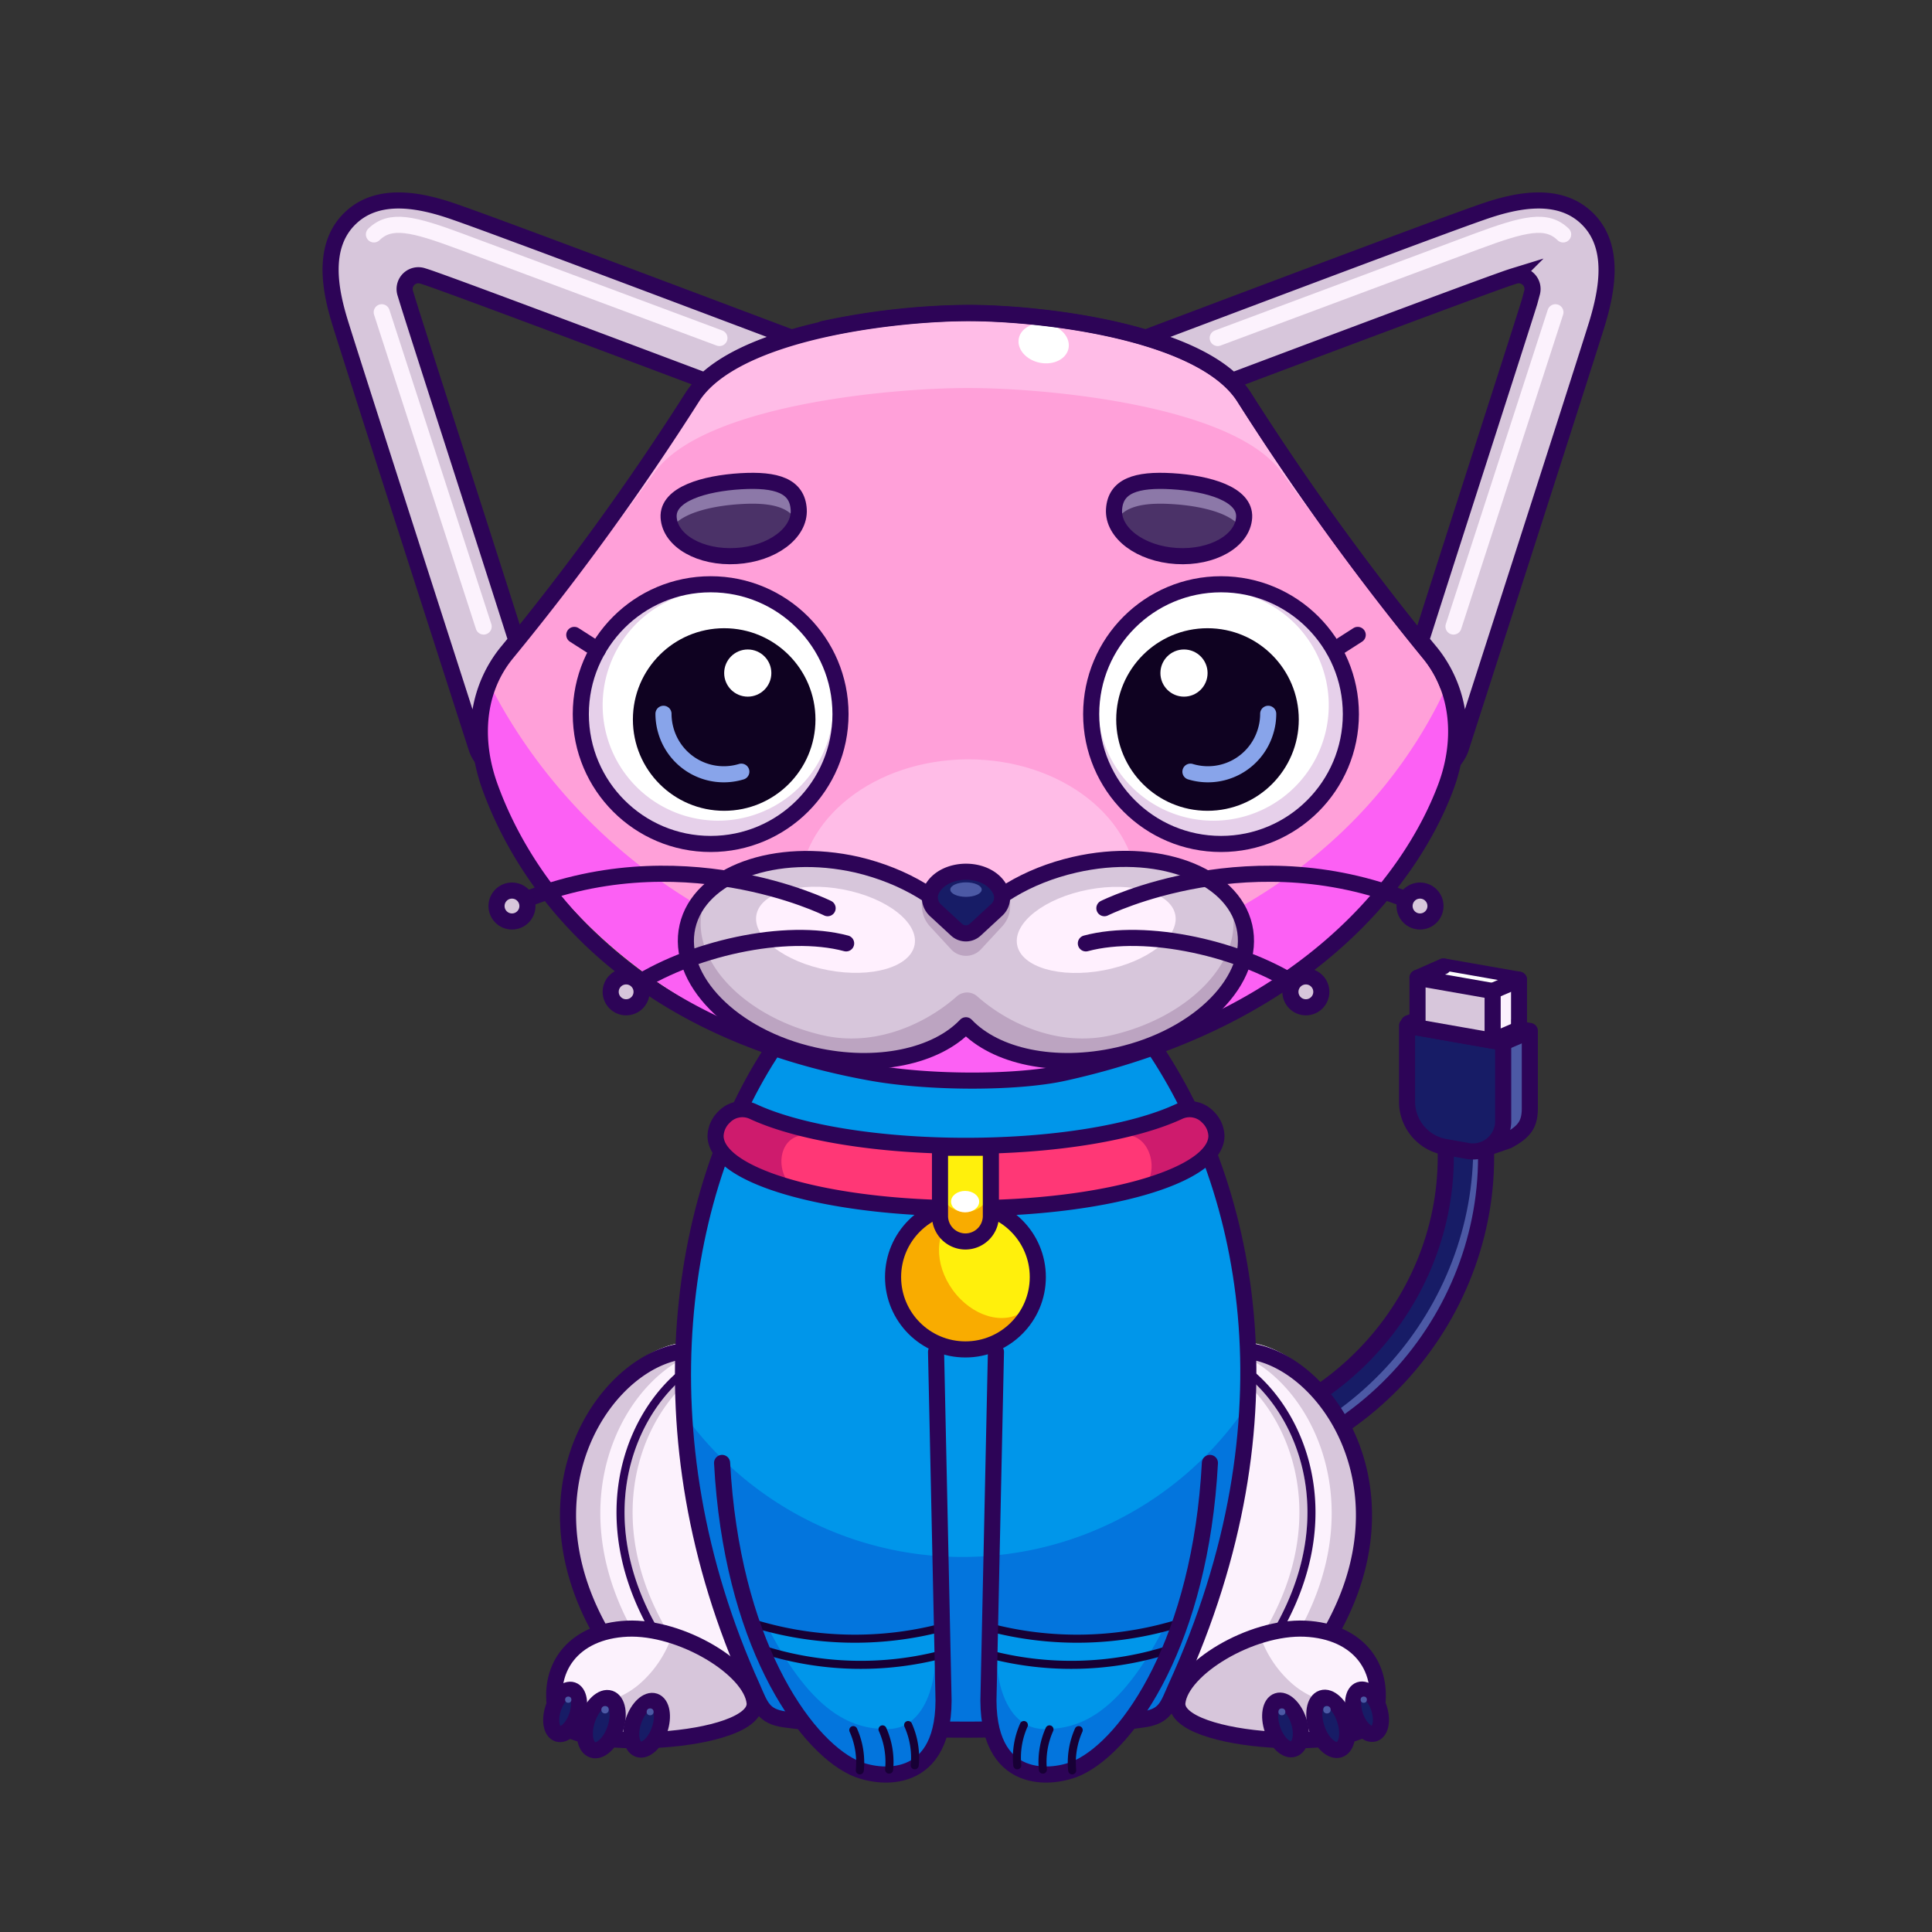 <svg xmlns="http://www.w3.org/2000/svg" viewBox="0 0 240 240">
  <rect x="0" y="0" width="240" height="240" fill="#333333" stroke="none"/>
  <svg id="tail" xmlns="http://www.w3.org/2000/svg" viewBox="0 0 240 240"><defs><style>.prefix_6MSyiTblRv_cls-1{fill:#171c66;}.prefix_6MSyiTblRv_cls-2{fill:#4c59a5;}.prefix_6MSyiTblRv_cls-3,.prefix_6MSyiTblRv_cls-5,.prefix_6MSyiTblRv_cls-7{fill:none;stroke-width:2px;}.prefix_6MSyiTblRv_cls-3,.prefix_6MSyiTblRv_cls-5{stroke:#2d0457;}.prefix_6MSyiTblRv_cls-3{stroke-miterlimit:10;}.prefix_6MSyiTblRv_cls-4{fill:#d7c6db;}.prefix_6MSyiTblRv_cls-5,.prefix_6MSyiTblRv_cls-7{stroke-linecap:round;stroke-linejoin:round;}.prefix_6MSyiTblRv_cls-6{fill:#fcf2fd;}.prefix_6MSyiTblRv_cls-7{stroke:#fefefe;}</style></defs><g id="_04" data-name="04"><path class="prefix_6MSyiTblRv_cls-1" d="M156,182.31l-1.52-4.76c18.82-6,29.36-25.84,23.5-44.18l4.76-1.53C189.46,152.82,177.47,175.46,156,182.31Z"/><path class="prefix_6MSyiTblRv_cls-2" d="M182.76,132.46l-1,.32c5.21,20.06-6.26,41.09-26.41,48.06l.67,2.09C177.47,176.07,189.46,153.44,182.76,132.46Z"/><path class="prefix_6MSyiTblRv_cls-3" d="M156,182.31l-1.52-4.76c18.82-6,29.36-25.84,23.5-44.18l4.76-1.53C189.46,152.82,177.47,175.46,156,182.31Z"/><path class="prefix_6MSyiTblRv_cls-2" d="M178.05,126,175,127.1l3.09,7.25v1.27a5.74,5.74,0,0,0,2.85,4.77l3.92,2.15,1.77-.61a6.64,6.64,0,0,0,1.58-.78,3.63,3.63,0,0,0,1.83-3.42v-9.62Z"/><polygon class="prefix_6MSyiTblRv_cls-4" points="188.69 127.87 179.36 126.23 179.36 120.06 188.69 121.7 188.69 127.87"/><path class="prefix_6MSyiTblRv_cls-5" d="M178.05,126,175,127.1l3.09,7.25v1.27a5.74,5.74,0,0,0,2.85,4.77l3.92,2.15,2.47-.85c2-1.09,2.71-2,2.71-4v-9.62Z"/><polygon class="prefix_6MSyiTblRv_cls-5" points="188.69 127.87 179.36 126.23 179.36 120.06 188.69 121.7 188.69 127.87"/><polygon class="prefix_6MSyiTblRv_cls-6" points="185.42 129.28 187.7 128.3 187.7 122.86 185.42 123.79 185.42 129.28"/><path class="prefix_6MSyiTblRv_cls-1" d="M182.11,142.94l-2.71-.48a5.73,5.73,0,0,1-4.61-5.43v-9.61l11.94,2.1v9.62A3.77,3.77,0,0,1,182.11,142.94Z"/><path class="prefix_6MSyiTblRv_cls-5" d="M182.11,142.94l-2.71-.48a5.73,5.73,0,0,1-4.61-5.43v-9.61l11.94,2.1v9.62A3.77,3.77,0,0,1,182.11,142.94Z"/><polygon class="prefix_6MSyiTblRv_cls-4" points="185.42 129.28 176.09 127.64 176.09 121.47 185.42 123.11 185.42 129.28"/><line class="prefix_6MSyiTblRv_cls-7" x1="177.28" y1="121.21" x2="186.29" y2="122.79"/><polygon class="prefix_6MSyiTblRv_cls-5" points="185.42 129.28 176.09 127.64 176.09 121.47 185.42 123.11 185.42 129.28"/><line class="prefix_6MSyiTblRv_cls-5" x1="190" y1="128.11" x2="186.73" y2="129.52"/><line class="prefix_6MSyiTblRv_cls-5" x1="185.42" y1="129.28" x2="188.69" y2="127.87"/><line class="prefix_6MSyiTblRv_cls-5" x1="185.42" y1="123.11" x2="188.69" y2="121.7"/><line class="prefix_6MSyiTblRv_cls-5" x1="176.09" y1="121.47" x2="179.29" y2="120.06"/></g></svg>
<svg id="ears" xmlns="http://www.w3.org/2000/svg" viewBox="0 0 240 240"><defs><style>.prefix_gPwsWIRvga_cls-1{fill:#d7c6db;}.prefix_gPwsWIRvga_cls-2,.prefix_gPwsWIRvga_cls-3{fill:none;stroke-width:2px;}.prefix_gPwsWIRvga_cls-2{stroke:#fcf2fd;stroke-linecap:round;stroke-linejoin:round;}.prefix_gPwsWIRvga_cls-3{stroke:#2d0457;stroke-miterlimit:10;}</style></defs><g id="_04" data-name="04"><path class="prefix_gPwsWIRvga_cls-1" d="M197.13,27.11c-3.65-3.52-9.26-2.1-13.16-.72-5.76,2-33.66,12.54-41.6,15.53,4.3,1.27,8.17,3,10.69,5.38,11.42-4.3,29.46-11.07,33.84-12.61.47-.17.9-.31,1.29-.43a1.71,1.71,0,0,1,2.11,2.15L190,37.52c-1.44,4.63-9,28-13.48,42.06l1.25,1.51a15.73,15.73,0,0,1,3.12,13,4.56,4.56,0,0,0,.58-1.12c.14-.46,14.85-46.11,16.93-52.8C199.58,36.23,200.77,30.62,197.13,27.11Z"/><path class="prefix_gPwsWIRvga_cls-2" d="M194.18,29.12c-2.05-2-4.82-1.33-10.75.87-4.39,1.63-21,7.85-32.16,12"/><line class="prefix_gPwsWIRvga_cls-2" x1="193.22" y1="38.79" x2="180.56" y2="77.83"/><path class="prefix_gPwsWIRvga_cls-3" d="M197.13,27.11c-3.65-3.52-9.26-2.1-13.16-.72-5.76,2-33.66,12.54-41.6,15.53,4.3,1.27,8.17,3,10.69,5.38,11.42-4.3,29.46-11.07,33.84-12.61.47-.17.9-.31,1.29-.43a1.71,1.71,0,0,1,2.11,2.15L190,37.52c-1.44,4.63-9,28-13.48,42.06l1.25,1.51a15.73,15.73,0,0,1,3.12,13,4.56,4.56,0,0,0,.58-1.12c.14-.46,14.85-46.11,16.93-52.8C199.58,36.23,200.77,30.62,197.13,27.11Z"/><path class="prefix_gPwsWIRvga_cls-1" d="M43.51,27.11c3.65-3.52,9.26-2.1,13.16-.72,5.76,2,33.65,12.54,41.6,15.53-4.3,1.27-8.17,3-10.69,5.38C76.15,43,58.12,36.23,53.74,34.69c-.47-.17-.9-.31-1.29-.43a1.71,1.71,0,0,0-2.11,2.15l.34,1.11c1.44,4.63,9,28,13.47,42.06l-1.24,1.51a15.73,15.73,0,0,0-3.12,13,4.24,4.24,0,0,1-.58-1.12c-.15-.46-14.85-46.11-16.93-52.8C41.06,36.23,39.86,30.62,43.51,27.11Z"/><path class="prefix_gPwsWIRvga_cls-2" d="M46.45,29.12c2.06-2,4.83-1.33,10.75.87,4.39,1.63,21,7.85,32.17,12"/><line class="prefix_gPwsWIRvga_cls-2" x1="47.42" y1="38.79" x2="60.08" y2="77.83"/><path class="prefix_gPwsWIRvga_cls-3" d="M43.51,27.11c3.65-3.52,9.26-2.1,13.16-.72,5.76,2,33.65,12.54,41.6,15.53-4.3,1.27-8.17,3-10.69,5.38C76.15,43,58.12,36.23,53.74,34.69c-.47-.17-.9-.31-1.29-.43a1.71,1.71,0,0,0-2.11,2.15l.34,1.11c1.44,4.63,9,28,13.47,42.06l-1.24,1.51a15.73,15.73,0,0,0-3.12,13,4.24,4.24,0,0,1-.58-1.12c-.15-.46-14.85-46.11-16.93-52.8C41.06,36.23,39.86,30.62,43.51,27.11Z"/></g></svg>
<svg id="legs" xmlns="http://www.w3.org/2000/svg" viewBox="0 0 240 240"><defs><style>.prefix_M7CpY9WpVz_cls-1{fill:#fcf2fd;}.prefix_M7CpY9WpVz_cls-2{fill:#d7c6db;}.prefix_M7CpY9WpVz_cls-3,.prefix_M7CpY9WpVz_cls-4,.prefix_M7CpY9WpVz_cls-5{fill:none;}.prefix_M7CpY9WpVz_cls-3,.prefix_M7CpY9WpVz_cls-5{stroke:#2d0457;stroke-linecap:round;stroke-linejoin:round;}.prefix_M7CpY9WpVz_cls-3{stroke-width:2px;}.prefix_M7CpY9WpVz_cls-4{stroke:#d7c6db;stroke-miterlimit:10;}.prefix_M7CpY9WpVz_cls-6{fill:#171c66;}.prefix_M7CpY9WpVz_cls-7{fill:#4c59a5;}</style></defs><g id="_03" data-name="03"><path class="prefix_M7CpY9WpVz_cls-1" d="M160.75,208.21c.47-.56.92-1.11,1.34-1.67l.49-.65c.24-.32.48-.64.7-1s.41-.58.6-.87.25-.38.37-.58c11.69-18.21,1.29-34.49-8.23-36.54a16.75,16.75,0,0,0-3.92-.37h0q-.47,0-.93,0L138.1,208l22.64.21h0Z"/><path class="prefix_M7CpY9WpVz_cls-2" d="M156,166.93a16.75,16.75,0,0,0-3.92-.37q-.47,0-.93,0l-.29.94c.51.06,1,.14,1.53.25,9.24,2.05,19.35,18.34,8,36.55-.12.19-.24.39-.37.58s-.38.58-.58.87-.44.64-.68,1l-.47.65-.62.79,3.05,0h0c.47-.56.92-1.11,1.34-1.67l.49-.65c.24-.32.48-.64.7-1s.41-.58.6-.87.25-.38.37-.58C175.94,185.26,165.54,169,156,166.93Z"/><path class="prefix_M7CpY9WpVz_cls-3" d="M151.17,167.62A17.23,17.23,0,0,1,156,168c10.34,2.23,21.75,21.25,4.72,41.29"/><path class="prefix_M7CpY9WpVz_cls-4" d="M143.63,167.3a17.26,17.26,0,0,1,4.85.34c10.33,2.23,21.75,21.25,4.72,41.29"/><path class="prefix_M7CpY9WpVz_cls-5" d="M144.63,167.3a17.26,17.26,0,0,1,4.85.34c10.33,2.23,21.75,21.25,4.72,41.29"/><path class="prefix_M7CpY9WpVz_cls-1" d="M146.26,211.49c-.55,5.19,23.32,6.45,24.52,1.91,1.6-6.11-2-10.78-8.68-11.08S146.71,207.29,146.26,211.49Z"/><path class="prefix_M7CpY9WpVz_cls-2" d="M156.52,203.16a13.86,13.86,0,0,0,4.13,6.11c3.33,2.77,7.48,3,10.46.53a10.59,10.59,0,0,1-.33,3.6c-1.2,4.54-25.07,3.28-24.52-1.91C146.59,208.42,151.38,204.78,156.52,203.16Z"/><path class="prefix_M7CpY9WpVz_cls-3" d="M146.26,211.49c-.55,5.19,23.32,6.45,24.52,1.91,1.6-6.11-2-10.78-8.68-11.08S146.71,207.29,146.26,211.49Z"/><ellipse class="prefix_M7CpY9WpVz_cls-6" cx="169.8" cy="212.65" rx="1.55" ry="2.86" transform="translate(-59.02 65.37) rotate(-18.63)"/><ellipse class="prefix_M7CpY9WpVz_cls-3" cx="169.8" cy="212.65" rx="1.55" ry="2.86" transform="translate(-59.02 65.37) rotate(-18.63)"/><circle class="prefix_M7CpY9WpVz_cls-7" cx="169.41" cy="211.14" r="0.39"/><ellipse class="prefix_M7CpY9WpVz_cls-6" cx="159.68" cy="214.3" rx="1.71" ry="3.14" transform="translate(-60.08 62.22) rotate(-18.63)"/><ellipse class="prefix_M7CpY9WpVz_cls-3" cx="159.68" cy="214.3" rx="1.71" ry="3.14" transform="translate(-60.08 62.22) rotate(-18.63)"/><circle class="prefix_M7CpY9WpVz_cls-7" cx="159.24" cy="212.65" r="0.43"/><ellipse class="prefix_M7CpY9WpVz_cls-6" cx="165.3" cy="214.16" rx="1.83" ry="3.37" transform="translate(-59.74 64.01) rotate(-18.63)"/><ellipse class="prefix_M7CpY9WpVz_cls-3" cx="165.3" cy="214.16" rx="1.83" ry="3.37" transform="translate(-59.74 64.01) rotate(-18.63)"/><circle class="prefix_M7CpY9WpVz_cls-7" cx="164.84" cy="212.39" r="0.46"/><path class="prefix_M7CpY9WpVz_cls-1" d="M79.25,208.21c-.47-.56-.92-1.11-1.34-1.67l-.49-.65c-.24-.32-.48-.64-.7-1s-.41-.58-.6-.87-.25-.38-.37-.58C64.06,185.26,74.46,169,84,166.93a16.75,16.75,0,0,1,3.92-.37h0q.46,0,.93,0L101.9,208l-22.64.21h0Z"/><path class="prefix_M7CpY9WpVz_cls-2" d="M84,166.93a16.75,16.75,0,0,1,3.92-.37q.46,0,.93,0l.29.94c-.51.06-1,.14-1.53.25-9.24,2.05-19.35,18.34-8,36.55.12.19.24.39.37.58s.38.58.58.87.44.64.68,1l.47.65.62.79-3,0h0c-.47-.56-.92-1.11-1.34-1.67l-.49-.65c-.24-.32-.48-.64-.7-1s-.41-.58-.6-.87-.25-.38-.37-.58C64.06,185.26,74.46,169,84,166.93Z"/><path class="prefix_M7CpY9WpVz_cls-3" d="M88.83,167.62A17.23,17.23,0,0,0,84,168c-10.34,2.23-21.75,21.25-4.72,41.29"/><path class="prefix_M7CpY9WpVz_cls-4" d="M96.37,167.3a17.26,17.26,0,0,0-4.85.34c-10.33,2.23-21.75,21.25-4.72,41.29"/><path class="prefix_M7CpY9WpVz_cls-5" d="M95.37,167.3a17.26,17.26,0,0,0-4.85.34c-10.33,2.23-21.75,21.25-4.72,41.29"/><path class="prefix_M7CpY9WpVz_cls-1" d="M93.74,211.49c.55,5.19-23.32,6.45-24.52,1.91-1.6-6.11,2-10.78,8.68-11.08S93.29,207.29,93.74,211.49Z"/><path class="prefix_M7CpY9WpVz_cls-2" d="M83.48,203.16a13.86,13.86,0,0,1-4.13,6.11c-3.33,2.77-7.48,3-10.46.53a10.59,10.59,0,0,0,.33,3.6c1.2,4.54,25.07,3.28,24.52-1.91C93.41,208.42,88.62,204.78,83.48,203.16Z"/><path class="prefix_M7CpY9WpVz_cls-3" d="M93.74,211.49c.55,5.19-23.32,6.45-24.52,1.91-1.6-6.11,2-10.78,8.68-11.08S93.29,207.29,93.74,211.49Z"/><ellipse class="prefix_M7CpY9WpVz_cls-6" cx="70.2" cy="212.65" rx="2.86" ry="1.55" transform="translate(-153.73 211.25) rotate(-71.37)"/><ellipse class="prefix_M7CpY9WpVz_cls-3" cx="70.2" cy="212.65" rx="2.86" ry="1.55" transform="translate(-153.73 211.25) rotate(-71.37)"/><circle class="prefix_M7CpY9WpVz_cls-7" cx="70.59" cy="211.14" r="0.39"/><ellipse class="prefix_M7CpY9WpVz_cls-6" cx="80.32" cy="214.3" rx="3.14" ry="1.71" transform="translate(-148.41 221.97) rotate(-71.37)"/><ellipse class="prefix_M7CpY9WpVz_cls-3" cx="80.32" cy="214.3" rx="3.14" ry="1.71" transform="translate(-148.41 221.97) rotate(-71.37)"/><circle class="prefix_M7CpY9WpVz_cls-7" cx="80.76" cy="212.65" r="0.43"/><ellipse class="prefix_M7CpY9WpVz_cls-6" cx="74.7" cy="214.16" rx="3.37" ry="1.83" transform="translate(-152.11 216.55) rotate(-71.37)"/><ellipse class="prefix_M7CpY9WpVz_cls-3" cx="74.7" cy="214.16" rx="3.37" ry="1.83" transform="translate(-152.11 216.55) rotate(-71.37)"/><circle class="prefix_M7CpY9WpVz_cls-7" cx="75.16" cy="212.39" r="0.46"/></g></svg>
<svg id="body" xmlns="http://www.w3.org/2000/svg" viewBox="0 0 240 240"><defs><style>.prefix__XtIK1ql3R_cls-1{fill:#0096ea;}.prefix__XtIK1ql3R_cls-2{fill:#0375dd;}.prefix__XtIK1ql3R_cls-3{fill:none;stroke:#2d0457;stroke-linecap:round;stroke-linejoin:round;stroke-width:2px;}</style></defs><g id="_01" data-name="01"><path class="prefix__XtIK1ql3R_cls-1" d="M97.45,128.28c-12,17.69-17.3,44.53-5.5,77.82.83,2.34,1.64,6.49,4.27,6.86,12.8,1.78,36.29,1.6,47.17,0,2.63-.39,3.37-2.81,4.2-5.16,11.86-33.45,6.55-62.11-5.61-79.78"/><path class="prefix__XtIK1ql3R_cls-2" d="M119.56,193.41A42.57,42.57,0,0,1,85.3,176.14a111.33,111.33,0,0,0,6.44,30.23c.83,2.35,1.63,6.49,4.26,6.86,12.8,1.79,36.29,1.61,47.18,0,2.63-.39,3.36-2.81,4.19-5.15A112.41,112.41,0,0,0,153.91,176,42.57,42.57,0,0,1,119.56,193.41Z"/><path class="prefix__XtIK1ql3R_cls-3" d="M96.79,129.23c-12.39,17.69-17.69,48.7-3.31,80.43,1,2.28,1.34,3.56,4,3.93,13.18,1.79,33.36,1.61,44.57,0,2.7-.39,3-1.66,4-3.93,15.38-33.64,9-63-3.49-80.69"/></g></svg>
<svg id="hands" xmlns="http://www.w3.org/2000/svg" viewBox="0 0 240 240"><defs><style>.prefix_eilFAdK2vh_cls-1{fill:#0096ea;}.prefix_eilFAdK2vh_cls-2{fill:#0375dd;}.prefix_eilFAdK2vh_cls-3,.prefix_eilFAdK2vh_cls-4{fill:none;stroke-linecap:round;stroke-linejoin:round;}.prefix_eilFAdK2vh_cls-3{stroke:#170035;}.prefix_eilFAdK2vh_cls-4{stroke:#2d0457;stroke-width:2px;}</style></defs><g id="_01" data-name="01"><path class="prefix_eilFAdK2vh_cls-1" d="M146,202.67c-6.67,15.53-12.63,17.3-17,17.3s-7.08-5.45-5.72-15.53c.64-4.7-.84-.73,9-.54C146.26,204.17,147.86,198.32,146,202.67Z"/><path class="prefix_eilFAdK2vh_cls-2" d="M144.75,201.9c-5.84,11.46-11,12.89-15,12.89s-6.52-4.42-6-12.63c-.36,0-.3.51-.54,2.28C121.88,214.52,124.56,220,129,220s10.36-1.77,17-17.3C147,200.38,147,200.92,144.75,201.9Z"/><path class="prefix_eilFAdK2vh_cls-3" d="M122.59,205.42a40.11,40.11,0,0,0,22.94-.59"/><path class="prefix_eilFAdK2vh_cls-3" d="M122.58,202.07a42.84,42.84,0,0,0,24.52-.62"/><path class="prefix_eilFAdK2vh_cls-4" d="M123.72,167.93l-.91,42.23c-.52,12,8.16,10.85,11.19,9.4,6.27-3,15.12-15.8,16.3-37.83"/><path class="prefix_eilFAdK2vh_cls-3" d="M126.37,219.29a9.88,9.88,0,0,1,.82-5"/><path class="prefix_eilFAdK2vh_cls-3" d="M129.55,219.83a9.88,9.88,0,0,1,.82-5"/><path class="prefix_eilFAdK2vh_cls-3" d="M133.19,219.92a9.89,9.89,0,0,1,.81-5"/><path class="prefix_eilFAdK2vh_cls-1" d="M94,202.67c6.67,15.53,12.63,17.3,17,17.3s7.08-5.45,5.72-15.53c-.64-4.7.84-.73-9-.54C93.74,204.17,92.14,198.32,94,202.67Z"/><path class="prefix_eilFAdK2vh_cls-2" d="M95.25,201.9c5.84,11.46,11,12.89,15,12.89s6.52-4.42,6-12.63c.36,0,.3.51.54,2.28C118.12,214.52,115.44,220,111,220s-10.36-1.77-17-17.3C93,200.38,93,200.92,95.25,201.9Z"/><path class="prefix_eilFAdK2vh_cls-3" d="M117.41,205.42a40.11,40.11,0,0,1-22.94-.59"/><path class="prefix_eilFAdK2vh_cls-3" d="M117.42,202.07a42.84,42.84,0,0,1-24.52-.62"/><path class="prefix_eilFAdK2vh_cls-4" d="M116.28,167.93l.91,42.23c.52,12-8.16,10.85-11.19,9.4-6.27-3-15.12-15.8-16.3-37.83"/><path class="prefix_eilFAdK2vh_cls-3" d="M113.63,219.29a9.88,9.88,0,0,0-.82-5"/><path class="prefix_eilFAdK2vh_cls-3" d="M110.45,219.83a9.88,9.88,0,0,0-.82-5"/><path class="prefix_eilFAdK2vh_cls-3" d="M106.81,219.92a9.89,9.89,0,0,0-.81-5"/></g></svg>
<svg id="necklace" xmlns="http://www.w3.org/2000/svg" viewBox="0 0 240 240"><defs><style>.prefix_guvQM1gZL9_cls-1{fill:#ff3776;}.prefix_guvQM1gZL9_cls-2{fill:#ce1b6d;}.prefix_guvQM1gZL9_cls-3{fill:none;stroke:#2d0457;stroke-miterlimit:10;stroke-width:2px;}.prefix_guvQM1gZL9_cls-4{fill:#ff8557;}.prefix_guvQM1gZL9_cls-5{fill:#f9ac00;}.prefix_guvQM1gZL9_cls-6{fill:#fff00c;}.prefix_guvQM1gZL9_cls-7{fill:#fff;}</style></defs><g id="_02" data-name="02"><path class="prefix_guvQM1gZL9_cls-1" d="M150.05,138.76a3.14,3.14,0,0,0-3.62-.67c-5.49,2.55-15.28,4.25-26.43,4.25s-20.94-1.7-26.43-4.25a3.14,3.14,0,0,0-3.62.67,3.41,3.41,0,0,0-1.06,2.34c0,5,13.93,9,31.11,9s31.11-4,31.11-9A3.41,3.41,0,0,0,150.05,138.76Z"/><path class="prefix_guvQM1gZL9_cls-2" d="M134.83,149c-3.41.4-6.82.75-10.25,1A93.11,93.11,0,0,0,134.83,149Z"/><path class="prefix_guvQM1gZL9_cls-2" d="M150.05,138.76a3.14,3.14,0,0,0-3.62-.67c-5.49,2.55-15.28,4.25-26.43,4.25s-20.94-1.7-26.43-4.25a3.14,3.14,0,0,0-3.62.67,3.41,3.41,0,0,0-1.06,2.34c0,2.58,3.75,4.91,9.76,6.55-2.61-2.05-2-7.11,1.95-6.61,6.55.83,12.69,2.05,19.36,1.8s13-1,19.5-1.8c3-.38,4.31,3.38,3.21,5.59a3.11,3.11,0,0,1-.68.85c5.64-1.63,9.12-3.89,9.12-6.38A3.41,3.41,0,0,0,150.05,138.76Z"/><path class="prefix_guvQM1gZL9_cls-3" d="M150.05,138.76a3.14,3.14,0,0,0-3.62-.67c-5.49,2.55-15.28,4.25-26.43,4.25s-20.94-1.7-26.43-4.25a3.14,3.14,0,0,0-3.62.67,3.41,3.41,0,0,0-1.06,2.34c0,5,13.93,9,31.11,9s31.11-4,31.11-9A3.41,3.41,0,0,0,150.05,138.76Z"/><circle class="prefix_guvQM1gZL9_cls-4" cx="119.93" cy="158.64" r="8.99"/><circle class="prefix_guvQM1gZL9_cls-5" cx="119.93" cy="158.64" r="8.99"/><ellipse class="prefix_guvQM1gZL9_cls-6" cx="122.85" cy="156.99" rx="5.55" ry="7.28" transform="translate(-68.9 102.5) rotate(-36.09)"/><circle class="prefix_guvQM1gZL9_cls-3" cx="119.93" cy="158.64" r="8.99"/><path class="prefix_guvQM1gZL9_cls-5" d="M123.09,142.58v8.48a3.17,3.17,0,0,1-3.16,3.16h0a3.17,3.17,0,0,1-3.16-3.16v-8.48"/><path class="prefix_guvQM1gZL9_cls-6" d="M116.77,142.44v4.95a3.16,3.16,0,0,0,6.32,0v-4.8A39.26,39.26,0,0,1,116.77,142.44Z"/><path class="prefix_guvQM1gZL9_cls-3" d="M123.09,142.58v8.48a3.17,3.17,0,0,1-3.16,3.16h0a3.17,3.17,0,0,1-3.16-3.16v-8.48Z"/><ellipse class="prefix_guvQM1gZL9_cls-7" cx="119.89" cy="149.27" rx="1.75" ry="1.33"/></g></svg>
<svg id="head" xmlns="http://www.w3.org/2000/svg" viewBox="0 0 240 240"><defs><style>.prefix_0E07LGJYMC_cls-1{fill:#ffa0d9;}.prefix_0E07LGJYMC_cls-2{fill:#fc60f4;}.prefix_0E07LGJYMC_cls-3{fill:#ffbce7;}.prefix_0E07LGJYMC_cls-4{fill:#fff;}.prefix_0E07LGJYMC_cls-5{fill:none;stroke:#2d0457;stroke-linecap:round;stroke-linejoin:round;stroke-width:2px;}</style></defs><g id="_06" data-name="06"><path class="prefix_0E07LGJYMC_cls-1" d="M177.9,82.38a3.45,3.45,0,0,1-.77-1.72,327.5,327.5,0,0,1-22.6-31.33c-5.27-8.24-25.48-10.44-34.27-10.43S91.27,41.09,86,49.33A326.87,326.87,0,0,1,63.58,80.44c-1.61,4.3-4.14,5.23-4.47,9.8,0,.28,1.7,4.08,1.72,4.36.55,2.22,1.19,4.43,1.86,6.62,6.13,11.13,19,26,45.66,32.05a55.67,55.67,0,0,0,23.83,0c29.52-6.77,42.2-24.27,47.44-35.55C180.73,92.37,181.29,86.45,177.9,82.38Z"/><path class="prefix_0E07LGJYMC_cls-2" d="M179.62,85.42c-5.23,11.28-17.9,28.8-47.44,35.57a55.67,55.67,0,0,1-23.83,0c-28.17-6.46-41.94-24.88-47.61-36.16-.46,2.22-1.46,3.13-1.63,5.41,0,.27,1.7,4.09,1.72,4.35.55,2.23,1.19,4.44,1.86,6.64,6.13,11.12,19,25.94,45.66,32a55.67,55.67,0,0,0,23.83,0c29.52-6.77,42.2-24.27,47.44-35.55C180.47,93.58,181,89.11,179.62,85.42Z"/><path class="prefix_0E07LGJYMC_cls-3" d="M174.89,77.9a335.92,335.92,0,0,1-20.36-28.57c-5.27-8.24-25.48-10.44-34.27-10.43S91.27,41.09,86,49.33C78.26,61.4,71.36,70.69,66.28,77.1c-.28.64-.57,1.27-.86,1.91,4.67-5.55,10.1-12.35,15.94-20.38,6-8.24,28.92-10.43,38.9-10.43s32.92,2.19,38.91,10.43,11.35,14.94,16.05,20.51C175.1,78.73,175,78.31,174.89,77.9Z"/><ellipse class="prefix_0E07LGJYMC_cls-4" cx="129.64" cy="42.65" rx="2.45" ry="3.15" transform="translate(62.34 161.38) rotate(-78.66)"/><path class="prefix_0E07LGJYMC_cls-5" d="M132.18,133.27c29.61-6.55,43-23.58,47.46-35.6,2.08-5.67,1.7-11.93-2.16-16.58a326.53,326.53,0,0,1-22.95-31.76c-5.27-8.24-25.48-10.44-34.27-10.43S91.27,41.09,86,49.33A324.81,324.81,0,0,1,63,81.09c-3.85,4.65-4.2,10.89-2.16,16.58,4.63,12.87,17.61,30.26,47.47,35.6C115.56,134.56,126.35,134.56,132.18,133.27Z"/><path class="prefix_0E07LGJYMC_cls-3" d="M141.29,110.83c0,9.11-9.41,12.92-21,12.92s-21-3.81-21-12.92,9.41-16.5,21-16.5S141.29,101.72,141.29,110.83Z"/><path class="prefix_0E07LGJYMC_cls-5" d="M179.81,85a14.41,14.41,0,0,0-2.33-3.94,326.53,326.53,0,0,1-22.95-31.76c-5.27-8.24-25.48-10.44-34.27-10.43a88.6,88.6,0,0,0-18,2"/></g></svg>
<svg id="mask" xmlns="http://www.w3.org/2000/svg" viewBox="0 0 240 240"><defs><style>.prefix_WWCuzj-Fo3_cls-1{fill:#d7c6db;}.prefix_WWCuzj-Fo3_cls-2{fill:#bca4c1;}.prefix_WWCuzj-Fo3_cls-3,.prefix_WWCuzj-Fo3_cls-4,.prefix_WWCuzj-Fo3_cls-7{fill:none;stroke-linecap:round;stroke-width:2px;}.prefix_WWCuzj-Fo3_cls-3{stroke:#bca4c1;}.prefix_WWCuzj-Fo3_cls-3,.prefix_WWCuzj-Fo3_cls-7{stroke-miterlimit:10;}.prefix_WWCuzj-Fo3_cls-4,.prefix_WWCuzj-Fo3_cls-7{stroke:#2d0457;}.prefix_WWCuzj-Fo3_cls-4{stroke-linejoin:round;}.prefix_WWCuzj-Fo3_cls-5{fill:#fff0fe;}.prefix_WWCuzj-Fo3_cls-6{fill:#171c66;}.prefix_WWCuzj-Fo3_cls-8{fill:#4c59a5;}</style></defs><g id="_07" data-name="07"><path class="prefix_WWCuzj-Fo3_cls-1" d="M154.58,115.09c-1.49-6.54-10.93-10-21.08-7.67-5.94,1.36-10.79,4.38-13.51,8-2.72-3.58-7.57-6.6-13.51-8-10.16-2.3-19.59,1.13-21.08,7.67s5.54,13.72,15.69,16c7.85,1.78,15.25.13,18.9-3.73,3.65,3.86,11,5.51,18.9,3.73C149,128.81,156.07,121.64,154.58,115.09Z"/><path class="prefix_WWCuzj-Fo3_cls-2" d="M154.58,115.55a7.91,7.91,0,0,0-1.82-3.44,6.72,6.72,0,0,1,.28.9c1.41,6.36-5.27,13.34-14.93,15.58-6.64,1.54-12.94-1.48-16.7-4.81a1.92,1.92,0,0,0-2.56,0c-3.76,3.33-10.06,6.35-16.7,4.81-9.66-2.24-16.34-9.22-14.92-15.58a8.15,8.15,0,0,1,.47-1.42,8.21,8.21,0,0,0-2.3,4c-1.49,6.37,5.54,13.34,15.69,15.59,7.85,1.73,15.25.12,18.9-3.63,3.65,3.75,11,5.36,18.9,3.63C149,128.89,156.07,121.92,154.58,115.55Z"/><path class="prefix_WWCuzj-Fo3_cls-3" d="M118.83,117.19l-2.61-2.83a2.84,2.84,0,0,1-.47-3c1.59-3.55,7.25-3.44,8.6.32a2.73,2.73,0,0,1-.58,2.71l-2.63,2.84A1.53,1.53,0,0,1,118.83,117.19Z"/><path class="prefix_WWCuzj-Fo3_cls-4" d="M154.58,115.09c-1.49-6.54-10.93-10-21.08-7.67-5.94,1.36-10.79,4.38-13.51,8-2.72-3.58-7.57-6.6-13.51-8-10.16-2.3-19.59,1.13-21.08,7.67s5.54,13.72,15.69,16c7.85,1.78,15.25.13,18.9-3.73,3.65,3.86,11,5.51,18.9,3.73C149,128.81,156.07,121.64,154.58,115.09Z"/><ellipse class="prefix_WWCuzj-Fo3_cls-5" cx="136.18" cy="115.51" rx="10" ry="5.1" transform="translate(-19.19 27.49) rotate(-10.77)"/><ellipse class="prefix_WWCuzj-Fo3_cls-5" cx="103.79" cy="115.51" rx="5.1" ry="10" transform="translate(-29.08 195.88) rotate(-79.23)"/><path class="prefix_WWCuzj-Fo3_cls-6" d="M118.83,115.5l-2.61-2.41a2.17,2.17,0,0,1-.47-2.6c1.59-3,7.25-2.95,8.6.27a2.07,2.07,0,0,1-.58,2.31l-2.63,2.43A1.71,1.71,0,0,1,118.83,115.5Z"/><path class="prefix_WWCuzj-Fo3_cls-7" d="M118.83,115.5l-2.61-2.41a2.17,2.17,0,0,1-.47-2.6c1.59-3,7.25-2.95,8.6.27a2.07,2.07,0,0,1-.58,2.31l-2.63,2.43A1.71,1.71,0,0,1,118.83,115.5Z"/><ellipse class="prefix_WWCuzj-Fo3_cls-8" cx="120" cy="110.51" rx="1.95" ry="0.9"/><path class="prefix_WWCuzj-Fo3_cls-4" d="M102.81,112.82s-18.53-9.24-38.73-.57"/><circle class="prefix_WWCuzj-Fo3_cls-1" cx="63.6" cy="112.55" r="1.92"/><circle class="prefix_WWCuzj-Fo3_cls-4" cx="63.6" cy="112.55" r="1.92"/><path class="prefix_WWCuzj-Fo3_cls-4" d="M105.11,117.19c-7.46-2-19.44.59-26.91,5.63"/><circle class="prefix_WWCuzj-Fo3_cls-1" cx="77.78" cy="123.21" r="1.92"/><circle class="prefix_WWCuzj-Fo3_cls-4" cx="77.78" cy="123.21" r="1.92"/><path class="prefix_WWCuzj-Fo3_cls-4" d="M137.19,112.82s18.53-9.24,38.73-.57"/><circle class="prefix_WWCuzj-Fo3_cls-1" cx="176.4" cy="112.55" r="1.92"/><circle class="prefix_WWCuzj-Fo3_cls-4" cx="176.4" cy="112.55" r="1.92"/><path class="prefix_WWCuzj-Fo3_cls-4" d="M134.89,117.19c7.46-2,19.44.59,26.91,5.63"/><circle class="prefix_WWCuzj-Fo3_cls-1" cx="162.22" cy="123.21" r="1.92"/><circle class="prefix_WWCuzj-Fo3_cls-4" cx="162.22" cy="123.21" r="1.92"/></g></svg>
<svg id="eyes" xmlns="http://www.w3.org/2000/svg" viewBox="0 0 240 240"><defs><style>.prefix_bl9VukkZy1_cls-1{fill:#4b3268;}.prefix_bl9VukkZy1_cls-2{fill:#8c78a8;}.prefix_bl9VukkZy1_cls-3{fill:#fff;}.prefix_bl9VukkZy1_cls-4{fill:#e6d0ea;}.prefix_bl9VukkZy1_cls-5,.prefix_bl9VukkZy1_cls-7,.prefix_bl9VukkZy1_cls-8{fill:none;stroke-width:2px;}.prefix_bl9VukkZy1_cls-5,.prefix_bl9VukkZy1_cls-8{stroke:#2d0457;}.prefix_bl9VukkZy1_cls-5{stroke-miterlimit:10;}.prefix_bl9VukkZy1_cls-6{fill:#0f0221;}.prefix_bl9VukkZy1_cls-7{stroke:#88a4ea;}.prefix_bl9VukkZy1_cls-7,.prefix_bl9VukkZy1_cls-8{stroke-linecap:round;stroke-linejoin:round;}</style></defs><g id="_03" data-name="03"><path class="prefix_bl9VukkZy1_cls-1" d="M154.55,64.28c-.18,2.92-3.94,5.06-8.41,4.79s-7.93-2.87-7.75-5.79,2.75-3.77,7.21-3.5S154.73,61.36,154.55,64.28Z"/><path class="prefix_bl9VukkZy1_cls-2" d="M145.6,62.62c3.63.22,7.4,1.12,8.58,3a3.58,3.58,0,0,0,.37-1.36c.18-2.92-4.49-4.22-9-4.5s-7,.57-7.21,3.5a3.65,3.65,0,0,0,.27,1.6C139.44,63,141.84,62.38,145.6,62.62Z"/><circle class="prefix_bl9VukkZy1_cls-3" cx="88.28" cy="88.71" r="16.13"/><path class="prefix_bl9VukkZy1_cls-4" d="M101,78.46a16.13,16.13,0,1,0-2.84,22.64A16.12,16.12,0,0,0,101,78.46ZM98,98.93a14.34,14.34,0,1,1,2.53-20.12A14.34,14.34,0,0,1,98,98.93Z"/><circle class="prefix_bl9VukkZy1_cls-5" cx="88.28" cy="88.71" r="16.13"/><circle class="prefix_bl9VukkZy1_cls-6" cx="89.96" cy="89.38" r="11.34"/><circle class="prefix_bl9VukkZy1_cls-3" cx="92.89" cy="83.61" r="2.93"/><path class="prefix_bl9VukkZy1_cls-7" d="M92.09,95.86a7.48,7.48,0,0,1-9.34-5,7.56,7.56,0,0,1-.33-2.19"/><circle class="prefix_bl9VukkZy1_cls-3" cx="151.68" cy="88.71" r="16.13"/><path class="prefix_bl9VukkZy1_cls-4" d="M141.78,101.1a16.13,16.13,0,1,0-2.84-22.64A16.15,16.15,0,0,0,141.78,101.1ZM139.4,78.81a14.34,14.34,0,1,1,2.52,20.12A14.34,14.34,0,0,1,139.4,78.81Z"/><circle class="prefix_bl9VukkZy1_cls-5" cx="151.68" cy="88.71" r="16.13"/><circle class="prefix_bl9VukkZy1_cls-6" cx="150" cy="89.38" r="11.34"/><circle class="prefix_bl9VukkZy1_cls-3" cx="147.08" cy="83.61" r="2.93"/><path class="prefix_bl9VukkZy1_cls-7" d="M147.88,95.86a7.47,7.47,0,0,0,9.33-5,7.23,7.23,0,0,0,.33-2.19"/><path class="prefix_bl9VukkZy1_cls-5" d="M154.55,64.28c-.18,2.92-3.94,5.06-8.41,4.79s-7.93-2.87-7.75-5.79,2.75-3.77,7.21-3.5S154.73,61.36,154.55,64.28Z"/><path class="prefix_bl9VukkZy1_cls-1" d="M83.06,64.28c.18,2.92,3.94,5.06,8.41,4.79s7.93-2.87,7.75-5.79-2.74-3.77-7.21-3.5S82.88,61.36,83.06,64.28Z"/><path class="prefix_bl9VukkZy1_cls-2" d="M92,62.62c-3.63.22-7.39,1.12-8.58,3a3.58,3.58,0,0,1-.37-1.36c-.18-2.92,4.49-4.22,9-4.5s7,.57,7.21,3.5a3.65,3.65,0,0,1-.27,1.6C98.17,63,95.77,62.38,92,62.62Z"/><path class="prefix_bl9VukkZy1_cls-5" d="M83.06,64.28c.18,2.92,3.94,5.06,8.41,4.79s7.93-2.87,7.75-5.79-2.74-3.77-7.21-3.5S82.88,61.36,83.06,64.28Z"/><line class="prefix_bl9VukkZy1_cls-8" x1="71.34" y1="78.87" x2="74.26" y2="80.74"/><line class="prefix_bl9VukkZy1_cls-8" x1="168.66" y1="78.87" x2="165.74" y2="80.74"/></g></svg>
</svg>
